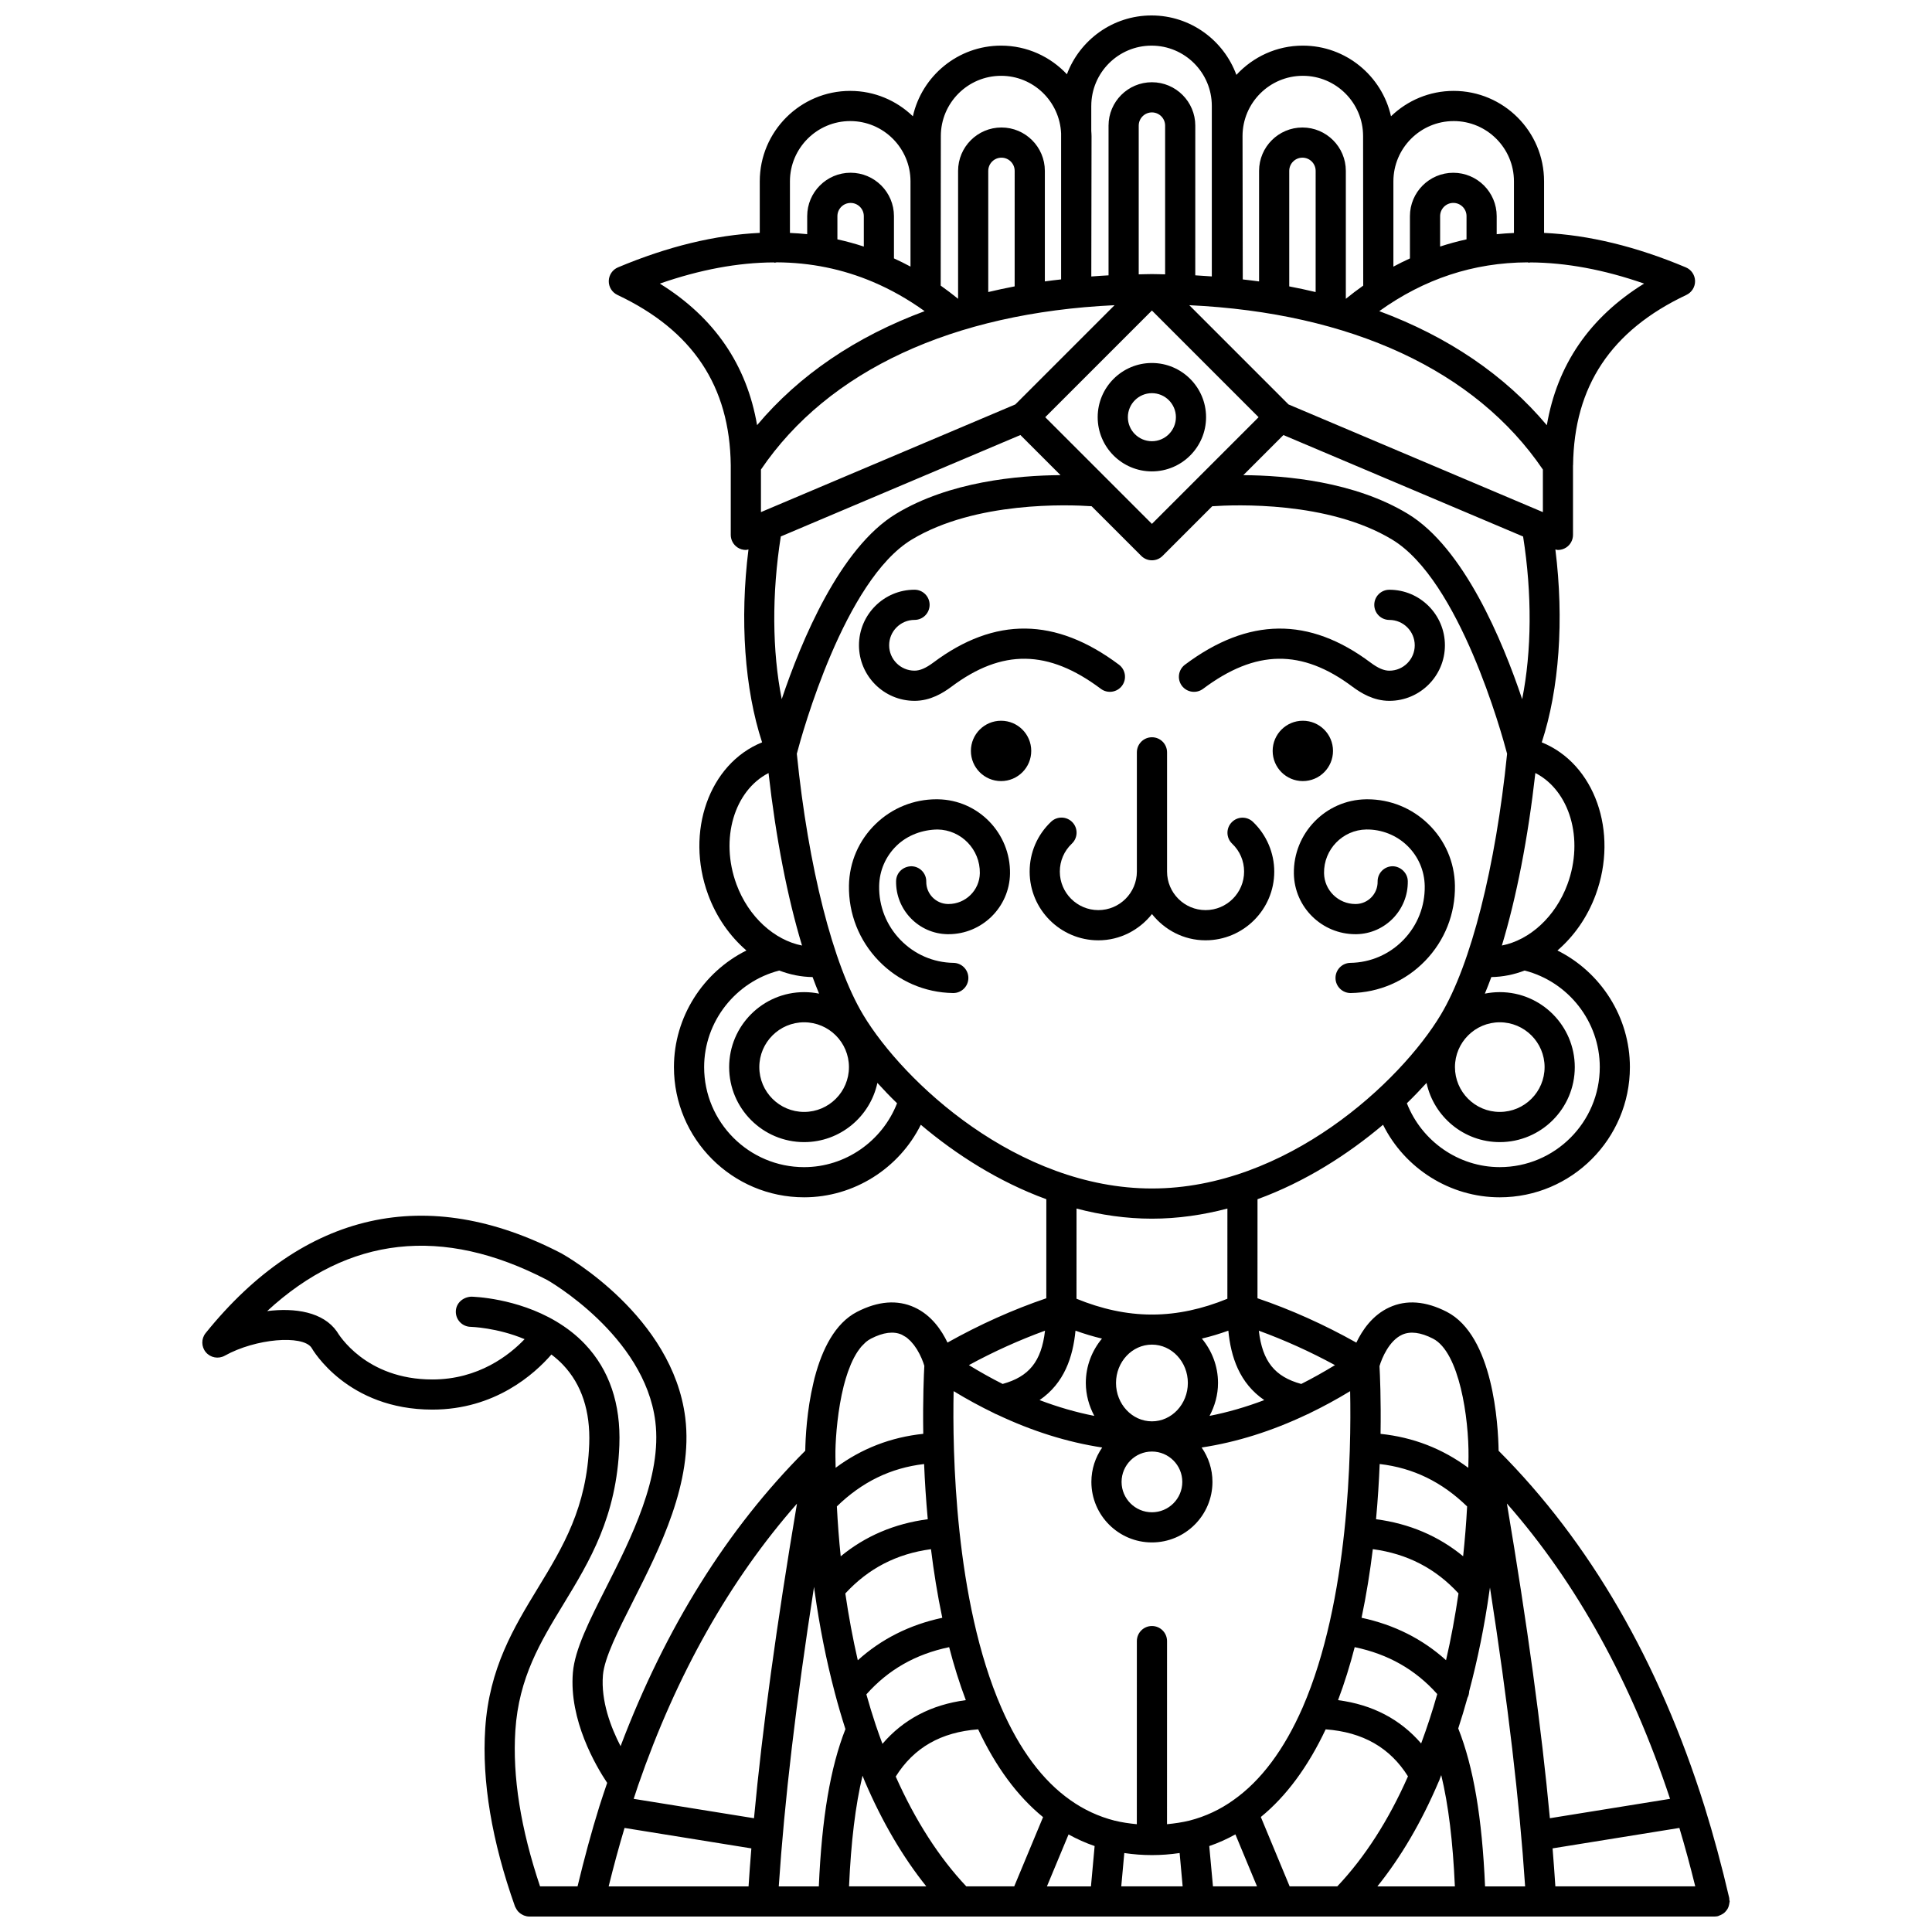 <?xml version="1.0" encoding="UTF-8"?>
<!-- Uploaded to: ICON Repo, www.svgrepo.com, Generator: ICON Repo Mixer Tools -->
<svg width="800px" height="800px" version="1.1" viewBox="144 144 512 512" xmlns="http://www.w3.org/2000/svg">
 <defs>
  <clipPath id="a">
   <path d="m197 148.09h406v503.81h-406z"/>
  </clipPath>
 </defs>
 <path d="m386.36 329.73c4.238 0 7.582-2.113 9.75-3.719 13.453-10.082 25.684-9.918 39.629 0.539 1.766 1.316 4.269 0.957 5.598-0.805 1.324-1.766 0.965-4.269-0.805-5.598-16.793-12.578-32.898-12.754-49.203-0.551-1.996 1.477-3.531 2.137-4.973 2.137-3.707 0-6.723-3.016-6.723-6.723 0-3.711 3.016-6.727 6.723-6.727 2.211 0 4-1.789 4-4 0-2.211-1.789-4-4-4-8.113 0-14.719 6.602-14.719 14.723 0.008 8.117 6.609 14.723 14.723 14.723z"/>
 <path d="m462.82 326.55c13.949-10.457 26.176-10.625 39.648-0.527 2.148 1.586 5.492 3.707 9.73 3.707 8.113 0 14.719-6.602 14.719-14.719 0-8.117-6.602-14.723-14.719-14.723-2.211 0-4 1.789-4 4 0 2.211 1.789 4 4 4 3.707 0 6.723 3.016 6.723 6.727 0 3.707-3.016 6.723-6.723 6.723-1.445 0-2.981-0.66-4.953-2.125-16.309-12.215-32.414-12.047-49.223 0.539-1.766 1.328-2.129 3.832-0.805 5.598 1.332 1.758 3.832 2.117 5.602 0.801z"/>
 <path d="m463.48 393.19c10.039 0 18.211-8.164 18.211-18.207 0-4.957-2.059-9.766-5.648-13.184-1.59-1.52-4.121-1.469-5.648 0.137-1.527 1.594-1.465 4.125 0.137 5.648 2.043 1.945 3.168 4.574 3.168 7.398 0 5.625-4.582 10.207-10.211 10.207-5.625 0-10.207-4.582-10.207-10.207v-31.602c0-2.211-1.789-4-4-4s-4 1.789-4 4v31.602c0 5.625-4.582 10.207-10.207 10.207-5.629 0-10.211-4.582-10.211-10.207 0-2.832 1.133-5.465 3.195-7.418 1.598-1.52 1.668-4.051 0.148-5.652-1.516-1.594-4.051-1.668-5.652-0.148-3.668 3.481-5.688 8.172-5.688 13.223 0 10.039 8.168 18.207 18.211 18.207 5.773 0 10.867-2.754 14.207-6.957 3.328 4.199 8.422 6.953 14.195 6.953z"/>
 <path d="m392.59 355.82c-0.133 0-0.258-0.004-0.387-0.004-6.066 0-11.785 2.316-16.148 6.543-4.457 4.32-6.969 10.113-7.074 16.316-0.121 7.488 2.684 14.578 7.894 19.961 5.211 5.383 12.203 8.414 19.688 8.531h0.066c2.18 0 3.961-1.75 4-3.93 0.035-2.211-1.727-4.031-3.93-4.066-5.356-0.082-10.352-2.25-14.078-6.098-3.723-3.848-5.727-8.914-5.637-14.262 0.066-4.074 1.711-7.871 4.633-10.703s6.902-4.227 10.844-4.285c6.277 0.102 11.309 5.293 11.207 11.574-0.074 4.539-3.789 8.176-8.309 8.176h-0.137c-3.227-0.051-5.805-2.723-5.754-5.945 0.035-2.207-1.727-4.027-3.934-4.062-2.262 0.039-4.027 1.73-4.062 3.934-0.121 7.629 5.988 13.941 13.621 14.07h0.266c8.867 0 16.156-7.141 16.305-16.047 0.168-10.688-8.387-19.527-19.074-19.703z"/>
 <path d="m506.35 355.82c-0.129 0-0.258 0.004-0.387 0.004-10.688 0.176-19.246 9.016-19.074 19.703 0.148 8.906 7.438 16.047 16.309 16.043h0.266c7.629-0.125 13.742-6.438 13.617-14.07-0.039-2.207-1.984-3.945-4.062-3.934-2.211 0.035-3.969 1.855-3.934 4.062 0.051 3.227-2.531 5.898-5.75 5.945h-0.137c-4.523 0-8.242-3.637-8.312-8.172-0.102-6.281 4.926-11.477 11.207-11.578 3.992-0.047 7.922 1.461 10.844 4.285 2.922 2.832 4.57 6.629 4.633 10.703 0.082 5.356-1.914 10.418-5.637 14.262-3.727 3.848-8.727 6.016-14.078 6.098-2.207 0.035-3.965 1.855-3.93 4.066 0.035 2.184 1.82 3.93 4 3.93h0.066c7.484-0.121 14.48-3.152 19.688-8.531 5.211-5.387 8.012-12.473 7.894-19.961-0.102-6.207-2.609-12-7.074-16.316-4.363-4.227-10.082-6.539-16.148-6.539z"/>
 <path d="m463.62 254.56c0-7.918-6.438-14.363-14.359-14.363-7.918 0-14.363 6.441-14.363 14.363s6.441 14.363 14.363 14.363 14.359-6.449 14.359-14.363zm-20.723 0c0-3.512 2.856-6.367 6.367-6.367 3.508 0 6.363 2.856 6.363 6.367 0 3.512-2.856 6.367-6.363 6.367-3.512-0.004-6.367-2.859-6.367-6.367z"/>
 <g clip-path="url(#a)">
  <path d="m602.16 649c0.07-0.242 0.125-0.48 0.148-0.738 0.012-0.125 0.07-0.23 0.07-0.359 0-0.172-0.074-0.316-0.098-0.48-0.016-0.145 0.02-0.281-0.012-0.426-1.973-8.492-4.18-16.66-6.559-24.281-12.066-38.426-30.441-70.094-54.562-94.25-0.113-6.867-1.398-30.484-13.746-36.824-5.574-2.859-10.688-3.254-15.215-1.172-4.508 2.07-7.191 6.082-8.742 9.336-8.523-4.781-17.301-8.73-26.199-11.754l0.008-26.246c12.633-4.609 23.941-11.855 33.266-19.734 5.738 11.555 17.723 19.227 30.922 19.227 19.023 0 34.5-15.473 34.5-34.5 0-13.273-7.715-25.188-19.203-30.91 4.336-3.738 7.93-8.758 10.148-14.801 6.121-16.633-0.297-34.707-14.305-40.355 4.637-14.129 5.941-32.504 3.609-51.121 0.227 0.039 0.449 0.137 0.672 0.137 0.773 0 1.543-0.227 2.211-0.664 1.117-0.742 1.789-1.996 1.789-3.336v-18.387c0-0.031 0.02-0.059 0.02-0.094 0.25-20.934 10.078-35.691 30.035-45.113 1.426-0.676 2.328-2.125 2.293-3.703-0.035-1.578-0.996-2.992-2.449-3.598-13.199-5.543-25.73-8.574-37.566-9.133v-13.66c0.012-13.219-10.746-23.973-23.961-23.973-6.445 0-12.297 2.57-16.605 6.727-2.402-10.695-11.957-18.723-23.371-18.723-6.961 0-13.219 3-17.602 7.754-3.367-9.172-12.16-15.75-22.488-15.75-10.266 0-19.016 6.496-22.426 15.582-4.375-4.652-10.566-7.586-17.449-7.586-11.41 0-20.973 8.023-23.371 18.723-4.309-4.156-10.16-6.727-16.609-6.727-13.219 0-23.969 10.75-23.969 23.973v13.656c-11.836 0.562-24.367 3.59-37.566 9.137-1.457 0.609-2.414 2.023-2.449 3.598s0.863 3.027 2.293 3.703c19.961 9.426 29.785 24.184 30.035 45.113v18.477c0 1.34 0.672 2.59 1.789 3.336 0.668 0.438 1.434 0.664 2.211 0.664 0.234 0 0.461-0.102 0.695-0.141-2.332 18.621-1.027 36.988 3.609 51.125-14.008 5.641-20.426 23.719-14.305 40.355 2.223 6.047 5.812 11.062 10.148 14.805-11.488 5.723-19.203 17.637-19.203 30.91 0 19.023 15.473 34.5 34.5 34.5 13.199 0 25.18-7.672 30.922-19.227 9.32 7.879 20.637 15.117 33.266 19.734l-0.008 26.246c-8.895 3.027-17.66 6.965-26.184 11.742-1.551-3.25-4.234-7.258-8.738-9.324-4.527-2.082-9.641-1.688-15.215 1.172-5.914 3.039-9.285 10.051-11.207 17.289-0.02 0.074-0.047 0.152-0.066 0.227-0.113 0.418-0.195 0.84-0.297 1.262-1.77 7.406-2.121 14.711-2.172 18.039-20.656 20.656-37.074 46.98-48.945 78.293-2.547-4.918-5.246-11.93-4.672-18.836 0.387-4.586 4.074-11.875 7.977-19.59 7.109-14.059 15.961-31.551 13.84-48.617-3.344-26.848-31.504-42.824-32.805-43.547-35.605-18.504-68.215-11.207-94.297 21.113-1.203 1.488-1.18 3.621 0.055 5.086 1.234 1.461 3.328 1.844 5.004 0.914 8.219-4.578 20.555-5.543 22.961-2.16 0.379 0.672 9.578 16.445 32.066 16.445 16.605 0 27.066-9.449 31.543-14.602 1.082 0.832 2.137 1.734 3.109 2.766 4.906 5.191 7.231 12.242 6.91 20.965-0.625 16.828-6.945 27.227-13.645 38.23-6.324 10.398-12.871 21.152-13.914 37.156-0.914 13.984 1.742 29.852 7.891 47.164 0.016 0.043 0.047 0.07 0.062 0.117 0.051 0.137 0.137 0.246 0.203 0.375 0.156 0.301 0.332 0.578 0.555 0.824 0.109 0.121 0.223 0.223 0.348 0.332 0.242 0.211 0.504 0.383 0.789 0.531 0.141 0.07 0.266 0.148 0.41 0.203 0.445 0.168 0.91 0.281 1.395 0.281h80.465 0.125 168.89 0.125 64.539c0.004 0 0.008-0.004 0.012-0.004 0.297 0 0.59-0.031 0.891-0.105 0.113-0.027 0.191-0.105 0.301-0.137 0.277-0.09 0.52-0.207 0.766-0.348 0.207-0.121 0.402-0.238 0.582-0.391 0.207-0.176 0.379-0.371 0.547-0.586 0.148-0.188 0.285-0.371 0.395-0.582 0.129-0.242 0.211-0.484 0.285-0.75zm-116.39-5.094-7.637-18.383c6.738-5.496 12.496-13.301 17.184-23.227 9.848 0.734 17.023 4.832 21.812 12.453-5.144 11.656-11.438 21.449-18.734 29.16h-12.625zm-85.695 0c-7.223-7.668-13.504-17.441-18.695-29.098 4.789-7.656 11.973-11.773 21.844-12.516 4.66 9.934 10.426 17.746 17.199 23.266l-7.641 18.348zm-34.68-115.38c0.082-4.129 0.637-11.016 2.191-17.207 0.09-0.336 0.176-0.668 0.27-1 0.09-0.328 0.184-0.648 0.277-0.973 0.164-0.543 0.332-1.078 0.516-1.598 0.039-0.121 0.078-0.234 0.125-0.352 0.219-0.613 0.449-1.207 0.691-1.781 0.02-0.047 0.039-0.094 0.059-0.141 0.258-0.586 0.523-1.156 0.805-1.691 0.031-0.055 0.062-0.113 0.094-0.168 0.27-0.5 0.547-0.98 0.844-1.422 0.082-0.129 0.176-0.238 0.262-0.363 0.25-0.355 0.508-0.703 0.777-1.016 0.219-0.25 0.453-0.473 0.688-0.695 0.16-0.152 0.312-0.324 0.477-0.465 0.434-0.355 0.879-0.664 1.355-0.906 3.254-1.676 6.004-2.019 8.176-1.035 0.199 0.094 0.379 0.223 0.57 0.336 0.215 0.129 0.445 0.238 0.648 0.387 0.242 0.18 0.465 0.391 0.688 0.602 0.133 0.121 0.273 0.23 0.398 0.359 0.242 0.25 0.469 0.523 0.688 0.797 0.078 0.102 0.168 0.195 0.246 0.301 0.238 0.32 0.469 0.652 0.68 0.988 0.035 0.055 0.07 0.113 0.109 0.168 0.973 1.582 1.613 3.238 1.93 4.309-0.121 2.148-0.426 8.801-0.285 18.02-8.598 0.898-16.371 3.91-23.223 9-0.012-0.988-0.055-1.977-0.055-2.961-0.016-0.469-0.008-0.98 0-1.492zm177.95 13.922c18.504 21.043 32.98 47.34 43.238 78.266l-31.848 5.133c-2.223-23.852-5.945-51.059-11.391-83.398zm-72.414 78.547c-3.535 2.551-7.481 4.398-11.691 5.477-1.961 0.48-3.957 0.77-5.969 0.961l0.008-48.523c0-2.207-1.789-4-4-4-2.207 0-4 1.789-4 4l-0.008 48.523c-2-0.191-3.984-0.477-5.918-0.953-4.231-1.082-8.18-2.918-11.762-5.473-7.285-5.141-13.418-13.375-18.23-24.473 0-0.004-0.004-0.008-0.004-0.008-12.379-28.41-12.961-68.102-12.637-83.859 3.551 2.164 7.106 4.086 10.664 5.809 0.25 0.141 0.5 0.277 0.777 0.359 9.297 4.414 18.609 7.352 27.934 8.77-1.801 2.59-2.867 5.727-2.867 9.113 0 8.844 7.199 16.043 16.043 16.043s16.043-7.199 16.043-16.043c0-3.387-1.066-6.523-2.867-9.113 9.324-1.414 18.645-4.356 27.941-8.773 0.262-0.078 0.492-0.207 0.727-0.34 3.562-1.723 7.125-3.652 10.684-5.816 0.328 15.758-0.238 55.414-12.59 83.836-0.004 0.008-0.008 0.016-0.012 0.027-4.863 11.102-10.996 19.32-18.266 24.457zm-102.91-54.711c6.09-6.617 13.551-10.5 22.699-11.734 0.73 5.945 1.707 12.074 2.996 18.184-8.695 1.859-16.184 5.644-22.391 11.258-1.316-5.719-2.418-11.645-3.305-17.707zm21.848-19.672c-8.84 1.168-16.559 4.461-23.07 9.828-0.461-4.371-0.789-8.785-1.02-13.227 6.644-6.469 14.242-10.195 23.121-11.23 0.184 4.539 0.492 9.473 0.969 14.629zm-12.012 59.523c-0.602-1.629-1.199-3.269-1.793-5.035-0.871-2.621-1.691-5.316-2.465-8.074 5.777-6.508 12.992-10.648 21.938-12.512 1.242 4.789 2.703 9.504 4.414 14.039-9.207 1.219-16.574 5.129-22.094 11.582zm71.418-77.461c4.434 0 8.047 3.606 8.047 8.047 0 4.438-3.606 8.047-8.047 8.047-4.434 0-8.047-3.606-8.047-8.047 0.004-4.441 3.609-8.047 8.047-8.047zm0-8.004c-5.25 0-9.52-4.562-9.52-10.168 0-5.602 4.269-10.164 9.52-10.164s9.52 4.562 9.52 10.164c-0.004 5.606-4.273 10.168-9.52 10.168zm77.941 63.301c-6.215-5.609-13.695-9.387-22.387-11.242 1.285-6.106 2.254-12.234 2.984-18.184 9.152 1.227 16.613 5.106 22.707 11.719-0.891 6.055-1.977 11.988-3.305 17.707zm-24.207-3.457c8.918 1.855 16.113 5.965 21.879 12.434-1.281 4.531-2.711 8.887-4.269 13.086-5.516-6.398-12.859-10.277-22.02-11.48 1.707-4.535 3.172-9.246 4.41-14.039zm28.738-24.09c-6.516-5.363-14.238-8.652-23.082-9.816 0.477-5.16 0.781-10.09 0.965-14.629 8.898 1.027 16.516 4.762 23.172 11.246-0.23 4.457-0.598 8.852-1.055 13.199zm-42.906-45.66c-6.973-1.914-10.293-5.945-11.238-14.117 6.824 2.492 13.578 5.531 20.18 9.125-2.988 1.824-5.973 3.496-8.941 4.992zm-19.316-14.125c0.664 6.926 2.926 13.895 9.52 18.402-4.844 1.836-9.676 3.238-14.504 4.184 1.387-2.602 2.246-5.547 2.246-8.727 0-4.508-1.652-8.586-4.281-11.762 2.344-0.543 4.684-1.262 7.019-2.098zm-35.523 22.586c-4.828-0.945-9.66-2.348-14.504-4.184 6.59-4.508 8.852-11.477 9.52-18.402 2.336 0.836 4.676 1.555 7.016 2.098-2.633 3.18-4.281 7.258-4.281 11.762 0.008 3.18 0.867 6.121 2.25 8.727zm-24.293-8.465c-2.977-1.492-5.957-3.168-8.945-4.992 6.602-3.594 13.355-6.633 20.18-9.125-0.945 8.172-4.262 12.199-11.234 14.117zm-65.891 115.09-31.887-5.137c0.391-1.184 0.773-2.394 1.18-3.562 10.176-29.43 24.328-54.461 42.094-74.664-5.441 32.324-9.16 59.52-11.387 83.363zm-34.305 2.574 33.605 5.418c-0.281 3.422-0.527 6.777-0.742 10.07h-37.074c1.324-5.356 2.723-10.531 4.211-15.488zm50.215-63.898c0.023 0.18 0.043 0.355 0.07 0.535 0.004 0.246 0.043 0.477 0.098 0.719 1.289 9.242 3.066 18.184 5.293 26.629 0.008 0.082 0.047 0.156 0.059 0.238 0.867 3.273 1.797 6.477 2.801 9.582-4 10.164-6.262 23.555-7.051 41.68h-10.617c1.523-22.738 4.551-48.543 9.348-79.383zm12.852 50.051c0.207 0.496 0.398 1.031 0.613 1.52 4.582 10.707 10.047 20.02 16.289 27.812h-20.477c0.523-11.84 1.691-21.465 3.574-29.332zm54.598 15.566c2.211 1.223 4.512 2.254 6.91 3.078l-0.973 10.688h-11.668zm14.773 4.93c4.852 0.727 9.781 0.727 14.664 0l0.801 8.836h-16.27zm22.516-1.848c2.406-0.824 4.719-1.867 6.926-3.094l5.727 13.777h-11.672zm60.758-16.977c0.137-0.281 0.27-0.547 0.34-0.848 0.137-0.316 0.246-0.66 0.379-0.98 1.906 7.898 3.086 17.574 3.613 29.492h-20.535c6.246-7.777 11.68-17.043 16.203-27.664zm5.223-14.195c0.863-2.656 1.684-5.348 2.445-8.113 0.301-0.543 0.434-1.141 0.461-1.75 2.25-8.465 4.074-17.352 5.363-26.582 0.02-0.133 0.055-0.262 0.062-0.391 0.023-0.172 0.055-0.34 0.078-0.512 4.781 30.766 7.801 56.508 9.316 79.207h-10.617c-0.785-18.234-3.07-31.672-7.109-41.859zm25 31.785 33.605-5.418c1.488 4.965 2.887 10.141 4.207 15.484h-37.074c-0.215-3.285-0.457-6.641-0.738-10.066zm-39.879-136.12c2.164-0.988 4.922-0.645 8.191 1.035 7.023 3.606 9.504 21.102 9.414 31.281 0 0.008 0.004 0.012 0.004 0.02 0 0.008-0.004 0.012-0.004 0.016 0 0.977-0.051 1.941-0.062 2.914-6.863-5.09-14.641-8.102-23.25-8.996 0.141-9.156-0.16-15.75-0.281-17.941 0.621-2.137 2.566-6.769 5.988-8.328zm-142.83-84.805c-7.984-13.309-14.535-39.129-17.574-69.164 1.43-5.43 12.629-45.965 30.449-56.75 16.883-10.211 41.621-9.262 47.672-8.844l13.16 13.16c0.75 0.75 1.762 1.172 2.828 1.172 1.062 0 2.078-0.418 2.828-1.172l13.156-13.156c5.996-0.41 30.754-1.402 47.691 8.844 17.824 10.781 29.02 51.32 30.449 56.75-3.039 30.031-9.59 55.855-17.574 69.164-10.68 17.801-40.906 46.043-76.543 46.043-35.645 0-65.863-28.242-76.543-46.047zm-3.758 13.883c0 6.551-5.324 11.875-11.875 11.875-6.551 0-11.879-5.324-11.879-11.875s5.328-11.879 11.879-11.879c6.547 0 11.875 5.328 11.875 11.879zm-18.059-140.63 63.496-26.879 10.629 10.629c-11.266 0.07-29.445 1.695-43.57 10.242-14.863 8.988-25.113 33.648-30.309 49.117-2.535-12.703-2.648-27.91-0.246-43.109zm61.973-66.273c-2.375 0.453-4.703 0.957-6.996 1.5v-32.109c0-1.926 1.57-3.5 3.5-3.5 1.926 0 3.5 1.57 3.5 3.5zm26.477 4.984-26.301 26.301-67.41 28.535v-11.277c17.836-26.27 50.84-41.535 93.711-43.559zm113.51 43.562v11.277l-67.41-28.535-26.297-26.301c42.863 2.019 75.871 17.285 93.707 43.559zm-60.223-47.043c-2.297-0.543-4.621-1.047-6.996-1.5v-30.613c0-1.926 1.57-3.5 3.5-3.5 1.926 0 3.5 1.57 3.5 3.5zm54.73 107.89c-5.191-15.469-15.441-40.129-30.309-49.121-14.137-8.555-32.324-10.176-43.586-10.242l10.625-10.629 63.52 26.887c2.398 15.191 2.293 30.398-0.25 43.105zm-126.39-74.723 28.273-28.273 28.27 28.273-28.27 28.273zm31.773-37.855c-1.168-0.02-2.312-0.074-3.496-0.074-1.184 0-2.328 0.055-3.5 0.074v-39.418c0-1.926 1.57-3.5 3.5-3.5 1.926 0 3.496 1.57 3.496 3.5zm88.684 198.21c6.551 0 11.879 5.328 11.879 11.879s-5.328 11.875-11.879 11.875-11.875-5.324-11.875-11.875 5.332-11.879 11.875-11.879zm26.504 11.879c0 14.609-11.891 26.504-26.504 26.504-10.93 0-20.695-6.883-24.617-16.926 1.855-1.801 3.578-3.598 5.211-5.394 1.926 8.953 9.891 15.691 19.41 15.691 10.961 0 19.875-8.914 19.875-19.871 0-10.961-8.914-19.875-19.875-19.875-1.355 0-2.68 0.141-3.957 0.398 0.586-1.398 1.16-2.875 1.719-4.391 3.023-0.043 5.992-0.648 8.828-1.73 11.586 2.977 19.91 13.527 19.91 25.594zm-8.562-48.469c-3.184 8.66-10.043 14.812-17.383 16.246 3.859-12.754 6.914-28.371 8.875-45.719 9.078 4.668 12.938 17.434 8.508 29.473zm-5.469-121.64c-11.137-13.254-26.152-23.457-44.406-30.23 11.914-8.547 24.938-12.867 39.285-12.93 0.141 0.016 0.266 0.082 0.406 0.082 0.117 0 0.215-0.055 0.328-0.066 9.469 0.051 19.496 1.902 30.16 5.609-14.488 8.984-23.055 21.59-25.773 37.535zm-21.285-49.258c-2.367 0.523-4.699 1.156-6.996 1.906v-8.062c0-1.926 1.57-3.5 3.5-3.5 1.926 0 3.5 1.57 3.5 3.5zm-3.398-31.344c8.805 0 15.969 7.164 15.969 15.973v13.68c-1.535 0.074-3.062 0.164-4.574 0.328v-4.785c0-6.336-5.156-11.496-11.496-11.496-6.336 0-11.496 5.156-11.496 11.496v11.203c-1.473 0.684-2.938 1.391-4.383 2.176v-22.594c0.004-8.812 7.168-15.98 15.98-15.98zm-39.98-11.996c8.805 0 15.969 7.164 15.969 15.977l0.035 39.625c-1.555 1.098-3.09 2.266-4.609 3.496v-33.902c0-6.336-5.156-11.496-11.496-11.496-6.336 0-11.496 5.156-11.496 11.496v29.297c-1.418-0.199-2.871-0.359-4.32-0.531l-0.062-37.984c0.004-8.809 7.168-15.977 15.98-15.977zm-56.062 7.981c0-8.809 7.164-15.977 15.973-15.977 8.805 0 15.969 7.164 15.969 15.973v45.188c-1.453-0.109-2.906-0.207-4.383-0.289l0.004-39.676c0-6.336-5.156-11.496-11.496-11.496-6.336 0-11.492 5.156-11.492 11.496v39.68c-1.535 0.078-3.055 0.184-4.57 0.301l0.062-37.203c0-0.469-0.043-0.926-0.07-1.387v-6.609zm-23.902-7.981c8.574 0 15.531 6.797 15.906 15.27v38.684c-1.445 0.172-2.891 0.328-4.309 0.531v-29.293c0-6.336-5.156-11.496-11.496-11.496-6.336 0-11.496 5.156-11.496 11.496v33.902c-1.516-1.227-3.055-2.394-4.609-3.496l0.035-39.629c0-8.801 7.164-15.969 15.969-15.969zm-39.977 11.996c8.805 0 15.969 7.164 15.969 15.973v22.594c-1.445-0.785-2.906-1.492-4.383-2.176v-11.203c0-6.336-5.156-11.496-11.496-11.496-6.336 0-11.496 5.156-11.496 11.496v4.785c-1.508-0.164-3.039-0.25-4.574-0.328v-13.68c0.008-8.797 7.172-15.965 15.98-15.965zm-3.402 31.344v-6.148c0-1.926 1.57-3.5 3.5-3.5 1.926 0 3.5 1.57 3.5 3.5v8.062c-2.301-0.758-4.633-1.391-7-1.914zm-47.059 11.727c10.656-3.707 20.676-5.562 30.133-5.617 0.125 0.012 0.227 0.07 0.355 0.07 0.156 0 0.289-0.07 0.441-0.09 9.027 0.043 17.531 1.789 25.562 5.195 0.004 0 0.004 0 0.008 0.004 4.719 2 9.273 4.578 13.676 7.738-18.25 6.766-33.266 16.961-44.402 30.211-2.727-15.938-11.293-28.535-25.773-37.512zm20.305 159.18c-4.426-12.043-0.566-24.805 8.504-29.473 1.965 17.344 5.019 32.961 8.875 45.715-7.324-1.438-14.191-7.586-17.379-16.242zm17.941 74.969c-14.609 0-26.504-11.891-26.504-26.504 0-12.066 8.324-22.617 19.91-25.598 2.84 1.086 5.805 1.691 8.832 1.73 0.559 1.516 1.133 2.992 1.719 4.391-1.281-0.262-2.602-0.398-3.957-0.398-10.961 0-19.875 8.914-19.875 19.875 0 10.957 8.914 19.871 19.875 19.871 9.52 0 17.48-6.738 19.41-15.691 1.633 1.797 3.356 3.594 5.211 5.394-3.926 10.051-13.695 16.93-24.621 16.93zm92.176 13.656c6.887 0 13.566-0.996 19.992-2.68l-0.008 23.902c-6.641 2.719-13.215 4.16-19.785 4.188-0.066 0-0.133-0.02-0.203-0.02-0.066 0-0.137 0.02-0.203 0.02-6.57-0.027-13.148-1.473-19.793-4.191l0.008-23.902c6.422 1.688 13.102 2.684 19.992 2.684zm-168.71 135.65c0.914-14.051 6.672-23.508 12.766-33.523 6.93-11.395 14.098-23.18 14.797-42.09 0.406-10.949-2.652-19.949-9.086-26.754-2.324-2.461-4.918-4.414-7.578-6.008-0.016-0.008-0.02-0.023-0.035-0.035-0.023-0.016-0.051-0.016-0.074-0.031-10.434-6.199-21.887-6.527-22.492-6.539-2.215 0.125-4.031 1.719-4.074 3.922-0.043 2.203 1.715 4.031 3.922 4.074 0.105 0.004 7.004 0.195 14.305 3.266-4.008 4.199-12.18 10.684-24.438 10.684-17.68 0-24.824-11.906-25.32-12.727-3.613-5.133-10.992-6.332-18.473-5.394 21.555-19.891 46.477-22.668 74.215-8.25 0.258 0.145 25.82 14.711 28.66 37.496 1.824 14.641-6.418 30.93-13.039 44.016-4.449 8.797-8.297 16.398-8.809 22.539-1.051 12.598 6.106 24.766 9.086 29.223-0.695 2.051-1.387 4.098-2.07 6.246-2.082 6.668-4.004 13.82-5.781 21.184h-9.934c-5.117-15.223-7.344-29.117-6.547-41.297z"/>
 </g>
 <path d="m497.26 343c0 4.418-3.578 7.996-7.996 7.996-4.414 0-7.996-3.578-7.996-7.996s3.582-7.996 7.996-7.996c4.418 0 7.996 3.578 7.996 7.996"/>
 <path d="m417.29 343c0 4.418-3.578 7.996-7.996 7.996s-7.996-3.578-7.996-7.996 3.578-7.996 7.996-7.996 7.996 3.578 7.996 7.996"/>
</svg>